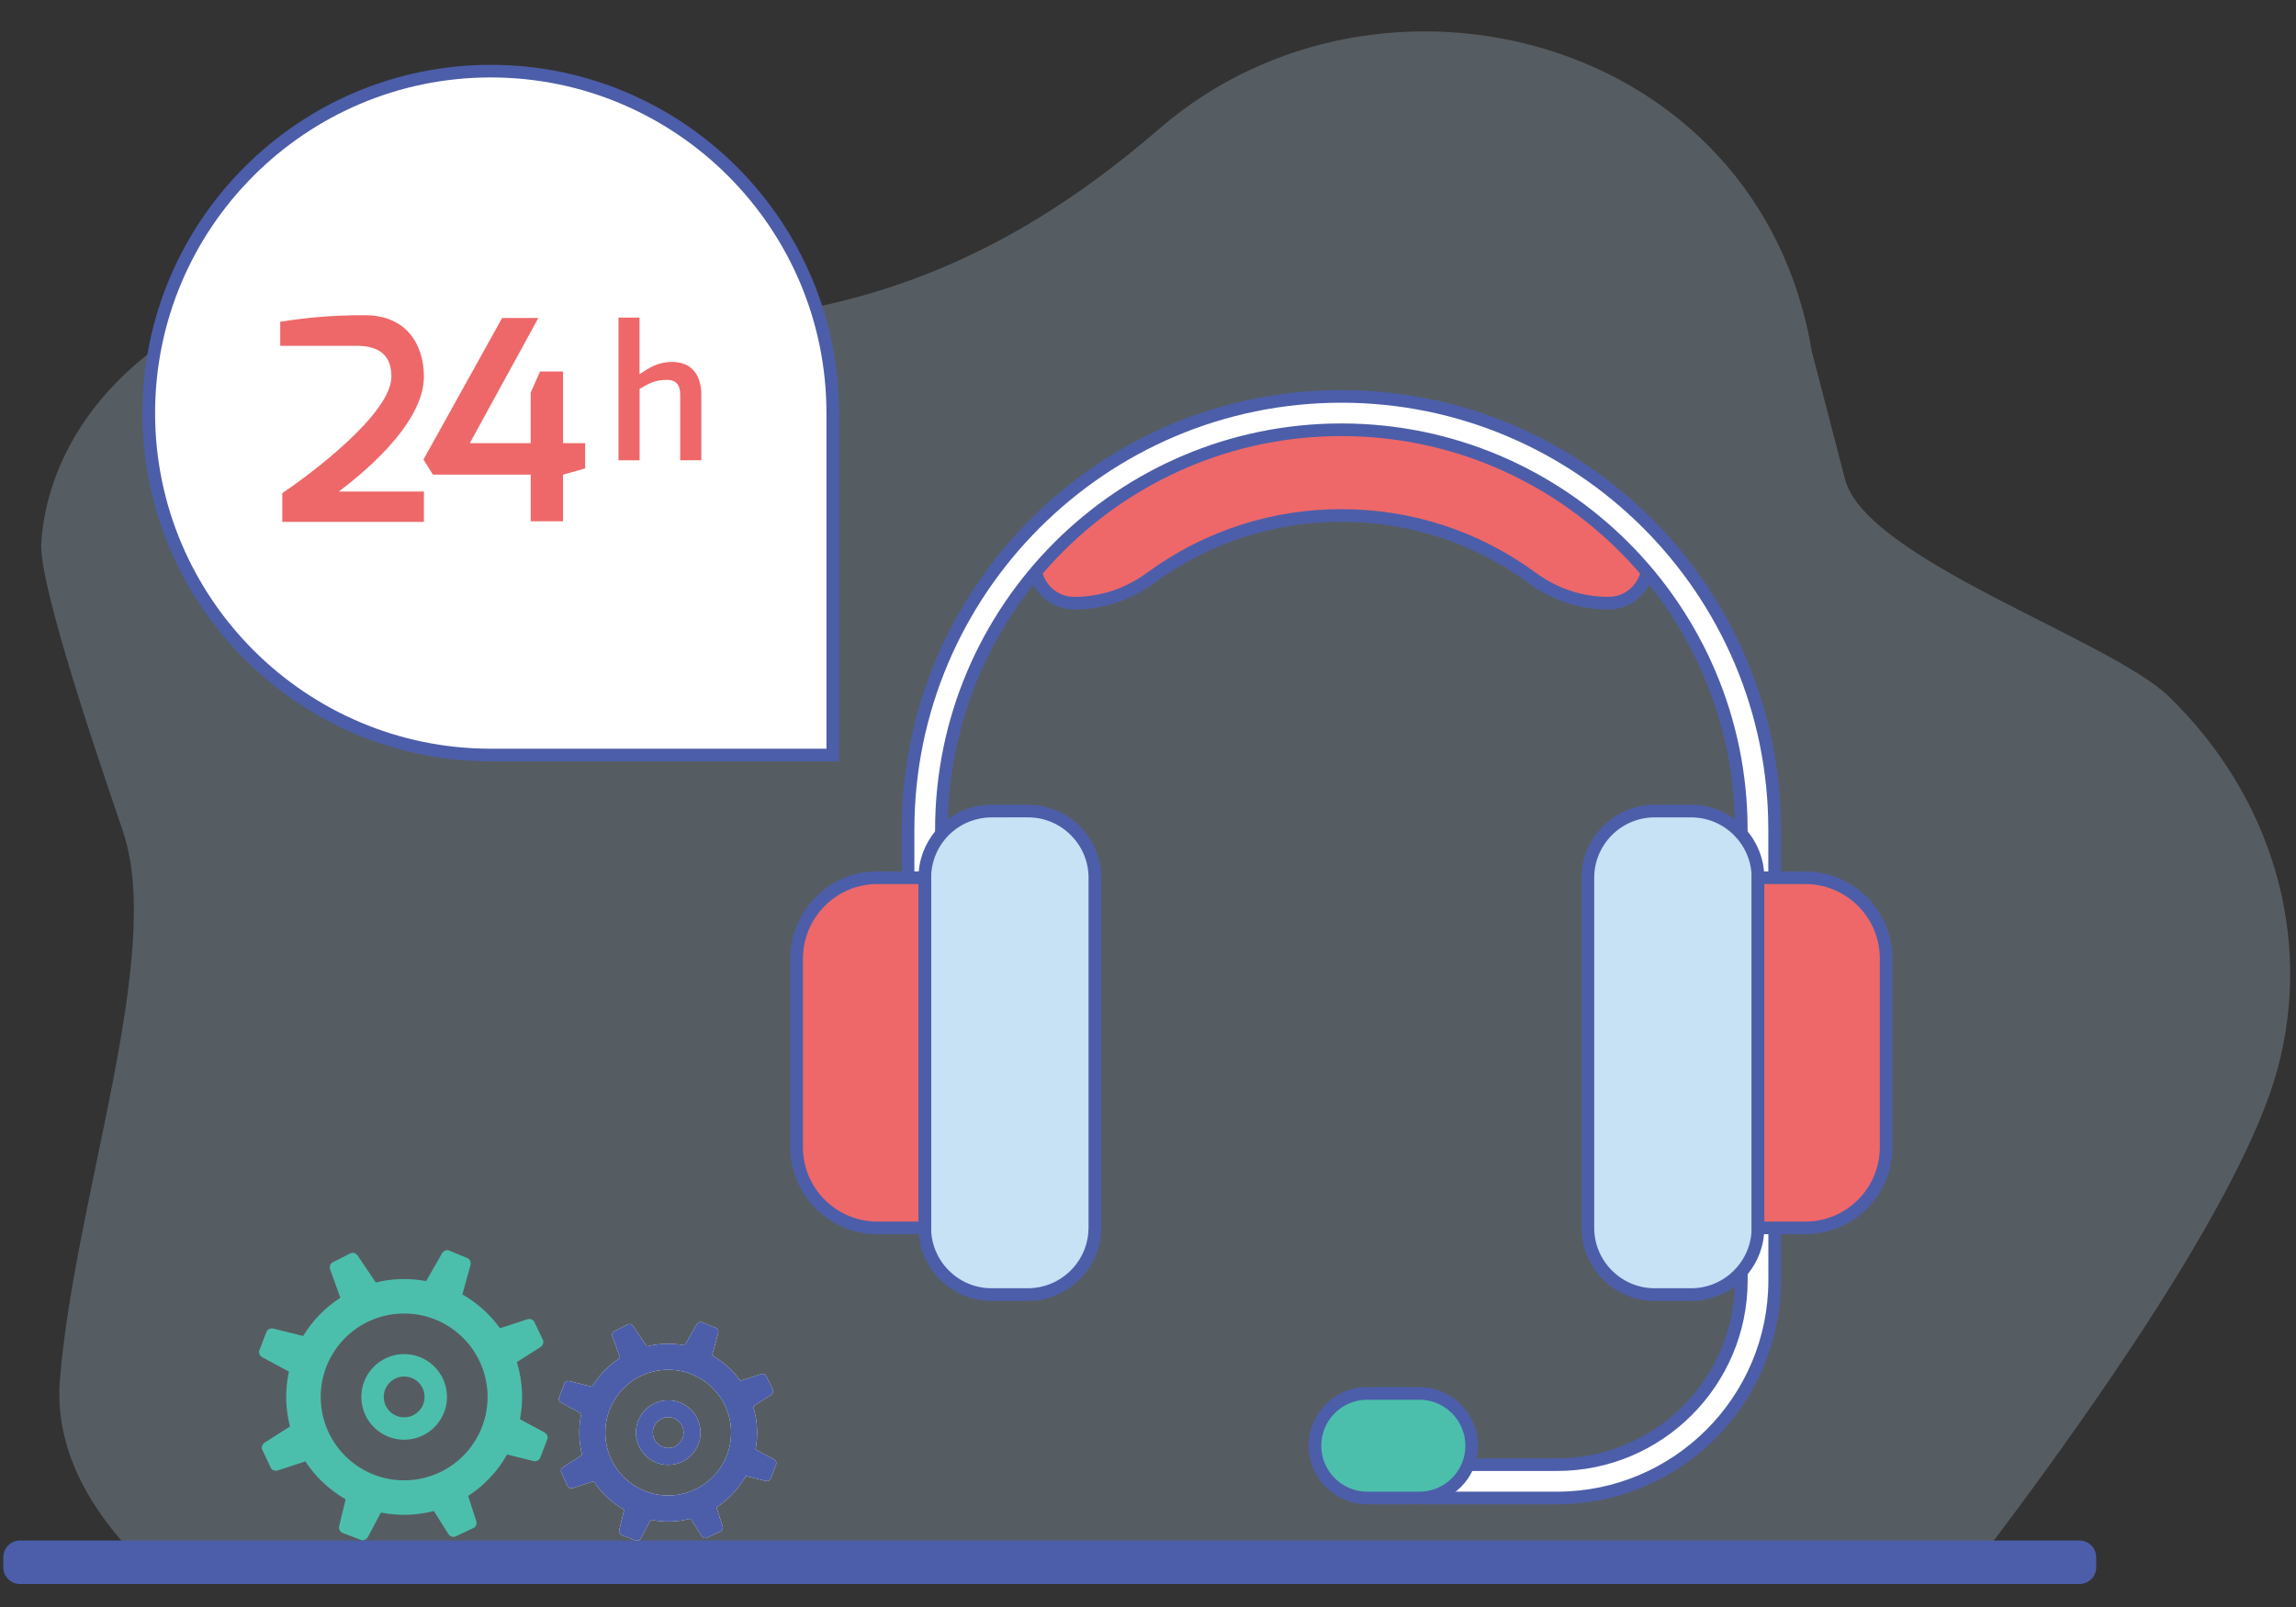 <?xml version="1.0" encoding="iso-8859-1"?>
<!-- Generator: Adobe Illustrator 21.1.0, SVG Export Plug-In . SVG Version: 6.00 Build 0)  -->
<svg version="1.1" id="Layer_1" xmlns="http://www.w3.org/2000/svg" xmlns:xlink="http://www.w3.org/1999/xlink" x="0px" y="0px"
	 viewBox="0 0 100 70" style="enable-background:new 0 0 100 70;" xml:space="preserve">
<rect x="0" y="0" width="100" height="70" fill="#333333" stroke="none"/>
<g>
	<path style="opacity:0.24;fill:#C4E4F8;" d="M94.477,30.354c-2.578-2.507-13.21-5.982-14.12-9.482l-1.444-5.558
		C76.613,1.527,60.091-2.681,50.509,5.595c-7.344,6.343-16.741,10.83-32.482,7.082C10.825,10.962,2.329,16.235,1.798,23.62
		c-0.14,1.943,2.914,10.665,3.573,12.644C7.147,41.589,3.25,52.198,2.61,60.096c-0.237,2.927,1.203,5.604,3.555,7.956h79.958
		c4.554-5.98,11.525-15.758,13.071-21.482C100.773,40.724,98.895,34.65,94.477,30.354z"/>
	<path style="fill:#4C5EA9;" d="M0.87,69h89.702c0.399,0,0.726-0.327,0.726-0.726V67.83c0-0.399-0.327-0.726-0.726-0.726H0.87
		c-0.399,0-0.726,0.327-0.726,0.726l0,0.444C0.144,68.673,0.471,69,0.87,69z"/>
	<g>
		<g>
			<path style="fill:#FFFFFF;" d="M36.271,17.994c0-8.226-6.669-14.895-14.895-14.895c-8.226,0-14.895,6.669-14.895,14.895
				c0,8.226,6.669,14.895,14.895,14.895h14.895v-14.66h-0.006C36.266,18.15,36.271,18.073,36.271,17.994z"/>
		</g>
		<g>
			<path style="fill:#EE6869;" d="M70.047,26.273h-0.009c-1.196,0-2.352-0.398-3.317-1.106c-2.324-1.706-5.194-2.714-8.299-2.714
				c-1.48,0-2.906,0.229-4.244,0.654h-0.001c-1.471,0.466-2.837,1.168-4.054,2.061c-0.965,0.708-2.121,1.106-3.317,1.106h-0.01
				c-1.531,0-2.313-1.853-1.233-2.937c1.962-1.971,4.374-3.493,7.07-4.399c1.818-0.612,3.764-0.943,5.788-0.943
				c5.01,0,9.546,2.031,12.83,5.315c0.009,0.009,0.017,0.017,0.026,0.027C72.36,24.42,71.579,26.273,70.047,26.273z"/>
		</g>
		<g>
			<path style="fill:#4C5EA9;" d="M70.047,26.548h-0.009c-1.243,0-2.446-0.401-3.479-1.159c-2.371-1.741-5.185-2.661-8.136-2.661
				c-1.422,0-2.822,0.216-4.161,0.641c-1.426,0.451-2.764,1.131-3.975,2.02c-1.033,0.759-2.236,1.159-3.479,1.159
				c-0.835,0-1.545-0.475-1.862-1.239c-0.315-0.758-0.152-1.588,0.425-2.168c2.009-2.018,4.491-3.563,7.177-4.466
				c1.887-0.635,3.864-0.957,5.876-0.957c4.92,0,9.546,1.916,13.024,5.395c0.604,0.607,0.767,1.438,0.453,2.196
				C71.582,26.074,70.873,26.548,70.047,26.548z M58.423,22.178c3.07,0,5.995,0.957,8.462,2.768
				c0.938,0.689,2.029,1.052,3.154,1.052h0.009c0.716,0,1.164-0.465,1.345-0.899c0.179-0.43,0.192-1.069-0.308-1.57
				c-3.401-3.402-7.888-5.261-12.662-5.261c-1.952,0-3.87,0.312-5.701,0.929c-2.606,0.876-5.013,2.375-6.962,4.333
				c-0.499,0.501-0.486,1.139-0.307,1.569c0.181,0.435,0.629,0.9,1.345,0.9c1.134,0,2.225-0.364,3.164-1.053
				c1.259-0.924,2.65-1.631,4.133-2.101C55.488,22.402,56.944,22.178,58.423,22.178z"/>
		</g>
		<g>
			<path style="fill:#FFFFFF;" d="M76.567,41.87c-0.401,0-0.726-0.325-0.726-0.726v-5.006c0-9.605-7.814-17.418-17.418-17.418
				c-9.605,0-17.418,7.814-17.418,17.418v5.006c0,0.401-0.325,0.726-0.726,0.726s-0.726-0.325-0.726-0.726v-5.006
				c0-10.406,8.465-18.871,18.871-18.871s18.871,8.465,18.871,18.871v5.006C77.293,41.545,76.968,41.87,76.567,41.87z"/>
		</g>
		<g>
			<path style="fill:#4C5EA9;" d="M76.567,42.145c-0.552,0-1.001-0.449-1.001-1.001v-5.006c0-9.453-7.691-17.143-17.144-17.143
				s-17.144,7.691-17.144,17.143v5.006c0,0.552-0.449,1.001-1.001,1.001c-0.552,0-1.001-0.449-1.001-1.001v-5.006
				c0-10.557,8.588-19.146,19.146-19.146s19.146,8.589,19.146,19.146v5.006C77.568,41.696,77.119,42.145,76.567,42.145z
				 M58.422,18.445c9.756,0,17.693,7.937,17.693,17.693v5.006c0,0.249,0.202,0.451,0.451,0.451c0.249,0,0.451-0.203,0.451-0.451
				v-5.006c0-10.254-8.342-18.596-18.596-18.596c-10.254,0-18.596,8.342-18.596,18.596v5.006c0,0.249,0.202,0.451,0.451,0.451
				c0.249,0,0.451-0.203,0.451-0.451v-5.006C40.729,26.382,48.666,18.445,58.422,18.445z"/>
		</g>
		<g>
			<g>
				<path style="fill:#EE6869;" d="M12.205,14.015c1.153-0.179,2.202-0.285,3.688-0.285c1.805,0,2.57,1.276,2.57,2.675
					c0,2.131-2.877,4.381-3.707,5.005h3.707v1.322h-6.168v-1.25c1.203-0.813,4.752-3.453,4.752-5.08
					c0-0.835-0.432-1.338-1.501-1.338h-3.341V14.015z"/>
			</g>
			<g>
				<path style="fill:#EE6869;" d="M21.87,13.851h1.577l-2.985,5.453h2.651v-2.201l0.408-0.922h1.001v3.124h0.964v1.098
					l-0.964,0.273v2.032h-1.408v-2.032h-4.257l-0.413-0.66L21.87,13.851z"/>
			</g>
		</g>
		<g>
			<g>
				<path style="fill:#EE6869;" d="M26.938,13.835h0.917V16.3c0.397-0.26,0.776-0.534,1.418-0.534c0.929,0,1.273,0.667,1.273,1.431
					v2.852h-0.92v-2.862c0-0.458-0.226-0.64-0.555-0.64c-0.515,0-0.783,0.132-1.213,0.397v3.106h-0.921V13.835z"/>
			</g>
		</g>
		<g>
			<path style="fill:#FFFFFF;" d="M67.817,65.251h-5.752c-0.401,0-0.726-0.325-0.726-0.726c0-0.401,0.325-0.726,0.726-0.726h5.752
				c4.424,0,8.024-3.599,8.024-8.024v-3.02c0-0.401,0.325-0.726,0.726-0.726c0.401,0,0.726,0.325,0.726,0.726v3.02
				C77.293,61,73.042,65.251,67.817,65.251z"/>
		</g>
		<g>
			<path style="fill:#4C5EA9;" d="M67.817,65.526h-5.752c-0.552,0-1.001-0.449-1.001-1.001c0-0.552,0.449-1.001,1.001-1.001h5.752
				c4.273,0,7.749-3.476,7.749-7.749v-3.02c0-0.552,0.449-1.001,1.001-1.001c0.552,0,1.001,0.449,1.001,1.001v3.02
				C77.568,61.152,73.194,65.526,67.817,65.526z M62.065,64.074c-0.249,0-0.451,0.203-0.451,0.451c0,0.249,0.202,0.451,0.451,0.451
				h5.752c5.074,0,9.202-4.128,9.202-9.201v-3.02c0-0.249-0.202-0.451-0.451-0.451c-0.249,0-0.451,0.203-0.451,0.451v3.02
				c0,4.576-3.722,8.299-8.299,8.299H62.065z"/>
		</g>
		<g>
			<path style="fill:#C7E1F5;" d="M47.685,38.238v15.243c0,0.082-0.004,0.165-0.012,0.245c-0.123,1.492-1.373,2.664-2.897,2.664
				h-1.589c-1.607,0-2.909-1.302-2.909-2.909V38.238c0-1.424,1.025-2.611,2.377-2.86c0.172-0.033,0.351-0.049,0.532-0.049h1.589
				C46.383,35.329,47.685,36.632,47.685,38.238z"/>
		</g>
		<g>
			<path style="fill:#C7E1F5;" d="M72.068,35.329h1.59c1.607,0,2.909,1.302,2.909,2.909v15.243c0,1.607-1.302,2.909-2.909,2.909
				h-1.59c-1.607,0-2.909-1.302-2.909-2.909V38.238C69.159,36.632,70.462,35.329,72.068,35.329z"/>
		</g>
		<g>
			<path style="fill:#EE6869;" d="M40.278,38.234v15.251h-2.066c-1.942,0-3.515-1.574-3.515-3.515v-8.22
				c0-1.505,0.946-2.79,2.276-3.292c0.385-0.145,0.804-0.225,1.24-0.225L40.278,38.234L40.278,38.234z"/>
		</g>
		<g>
			<path style="fill:#EE6869;" d="M82.148,41.751v8.22c0,1.942-1.575,3.515-3.516,3.515h-2.065V38.234h2.065
				C80.573,38.234,82.148,39.809,82.148,41.751z"/>
		</g>
		<g>
			<path style="fill:#4CBFAC;" d="M59.549,60.697h2.272c1.258,0,2.277,1.02,2.277,2.277l0,0c0,1.258-1.02,2.277-2.277,2.277h-2.272
				c-1.258,0-2.277-1.02-2.277-2.277l0,0C57.272,61.717,58.291,60.697,59.549,60.697z"/>
		</g>
		<g>
			<path style="fill:#4C5EA9;" d="M40.553,53.76h-2.341c-2.09,0-3.79-1.7-3.79-3.79v-8.22c0-1.569,0.986-2.995,2.454-3.549
				c0.426-0.161,0.876-0.242,1.336-0.242h2.341V53.76z M38.212,38.509c-0.394,0-0.778,0.07-1.142,0.207
				c-1.255,0.473-2.099,1.693-2.099,3.035v8.22c0,1.787,1.454,3.24,3.24,3.24h1.791V38.509H38.212z"/>
		</g>
		<g>
			<path style="fill:#4C5EA9;" d="M78.632,53.76h-2.34V37.959h2.34c2.09,0,3.791,1.701,3.791,3.791v8.22
				C82.423,52.06,80.722,53.76,78.632,53.76z M76.842,53.211h1.79c1.787,0,3.241-1.454,3.241-3.24v-8.22
				c0-1.787-1.454-3.241-3.241-3.241h-1.79V53.211z"/>
		</g>
		<g>
			<path style="fill:#4C5EA9;" d="M61.821,65.526h-2.272c-1.407,0-2.552-1.145-2.552-2.552c0-1.407,1.145-2.552,2.552-2.552h2.272
				c1.407,0,2.552,1.145,2.552,2.552C64.374,64.381,63.229,65.526,61.821,65.526z M59.549,60.972c-1.104,0-2.002,0.898-2.002,2.002
				s0.898,2.002,2.002,2.002h2.272c1.104,0,2.002-0.898,2.002-2.002s-0.898-2.002-2.002-2.002H59.549z"/>
		</g>
		<g>
			<path style="fill:#4C5EA9;" d="M44.776,56.666h-1.589c-1.755,0-3.184-1.428-3.184-3.184V38.238c0-1.536,1.095-2.852,2.602-3.13
				c0.187-0.036,0.383-0.054,0.582-0.054h1.589c1.755,0,3.184,1.428,3.184,3.184v15.243c0,0.091-0.005,0.182-0.013,0.271
				C47.812,55.385,46.42,56.666,44.776,56.666z M43.187,35.604c-0.164,0-0.326,0.015-0.48,0.045
				c-1.249,0.23-2.154,1.319-2.154,2.589v15.243c0,1.452,1.182,2.634,2.634,2.634h1.589c1.36,0,2.512-1.059,2.624-2.412
				c0.007-0.075,0.011-0.149,0.011-0.223V38.238c0-1.452-1.182-2.634-2.634-2.634H43.187z"/>
		</g>
		<g>
			<path style="fill:#4C5EA9;" d="M73.658,56.666h-1.59c-1.755,0-3.184-1.428-3.184-3.184V38.238c0-1.755,1.429-3.184,3.184-3.184
				h1.59c1.755,0,3.184,1.428,3.184,3.184v15.243C76.842,55.238,75.413,56.666,73.658,56.666z M72.068,35.604
				c-1.453,0-2.634,1.182-2.634,2.634v15.243c0,1.452,1.182,2.634,2.634,2.634h1.59c1.453,0,2.634-1.182,2.634-2.634V38.239
				c0-1.452-1.182-2.634-2.634-2.634H72.068z"/>
		</g>
		<g>
			<path style="fill:#4C5EA9;" d="M36.545,33.164h-15.17c-8.365,0-15.17-6.805-15.17-15.17s6.805-15.17,15.17-15.17
				c8.365,0,15.17,6.805,15.17,15.17l-0.003,0.116l0.003,0.119V33.164z M21.375,3.373c-8.062,0-14.62,6.559-14.62,14.62
				s6.559,14.62,14.62,14.62h14.62v-14.62C35.995,9.932,29.437,3.373,21.375,3.373z"/>
		</g>
		<g>
			<g>
				<path style="fill:#4CBFAC;" d="M17.57,59.961c-0.49,0.017-0.873,0.431-0.856,0.921c0.019,0.491,0.431,0.873,0.921,0.856
					c0.491-0.018,0.874-0.431,0.856-0.922C18.473,60.326,18.061,59.943,17.57,59.961z M17.468,57.218
					c-2.006,0.073-3.571,1.758-3.498,3.764c0.074,2.007,1.761,3.572,3.766,3.498c2.006-0.074,3.572-1.759,3.498-3.765
					C21.159,58.71,19.474,57.143,17.468,57.218z M17.672,62.713c-1.03,0.038-1.894-0.765-1.933-1.795
					c-0.038-1.029,0.766-1.895,1.795-1.933c1.029-0.038,1.894,0.766,1.933,1.795C19.504,61.81,18.7,62.674,17.672,62.713z
					 M23.832,62.71l-0.301,0.778c-0.035,0.117-0.174,0.186-0.307,0.152l-1.139-0.283c-0.409,0.73-0.994,1.351-1.697,1.806
					l0.352,1.085c0.043,0.132-0.015,0.275-0.131,0.317l-0.755,0.354c-0.106,0.06-0.253,0.014-0.328-0.103l-0.63-0.997
					c-0.354,0.092-0.724,0.149-1.105,0.163c-0.412,0.015-0.814-0.019-1.201-0.097l-0.564,1.061
					c-0.066,0.122-0.208,0.179-0.319,0.126l-0.78-0.297c-0.116-0.034-0.186-0.173-0.154-0.307l0.282-1.159
					c-0.705-0.404-1.309-0.97-1.754-1.652l-1.196,0.392c-0.132,0.044-0.275-0.015-0.318-0.129l-0.357-0.754
					c-0.061-0.106-0.016-0.254,0.1-0.327l1.1-0.701c-0.092-0.353-0.147-0.722-0.162-1.1c-0.016-0.445,0.025-0.878,0.115-1.293
					l-1.156-0.621c-0.122-0.066-0.178-0.21-0.125-0.32l0.3-0.778c0.036-0.116,0.173-0.186,0.308-0.152l1.293,0.322
					c0.406-0.67,0.96-1.241,1.62-1.666l-0.44-1.23c-0.047-0.13,0.006-0.274,0.12-0.321l0.745-0.377
					c0.105-0.064,0.253-0.021,0.331,0.093l0.773,1.147c0.004,0.007,0.009,0.014,0.012,0.024c0.337-0.084,0.688-0.135,1.048-0.148
					c0.393-0.015,0.778,0.017,1.149,0.086c0.001-0.002,0.003-0.006,0.004-0.009l0.687-1.2c0.069-0.119,0.214-0.172,0.324-0.116
					l0.77,0.321c0.116,0.037,0.181,0.178,0.144,0.311l-0.352,1.274c0.645,0.367,1.206,0.871,1.638,1.473l1.186-0.389
					c0.132-0.042,0.274,0.015,0.318,0.13l0.358,0.753c0.061,0.106,0.015,0.254-0.103,0.328l-1.025,0.653
					c0.13,0.422,0.208,0.868,0.226,1.329c0.014,0.397-0.018,0.785-0.089,1.16l1.061,0.571C23.828,62.456,23.884,62.6,23.832,62.71z"
					/>
			</g>
		</g>
		<g>
			<path style="fill:#FFFFFF;" d="M29.079,61.734c-0.369,0.013-0.658,0.325-0.645,0.694c0.014,0.37,0.325,0.658,0.694,0.645
				c0.37-0.013,0.659-0.325,0.645-0.695C29.759,62.009,29.449,61.72,29.079,61.734z M29.002,59.667
				c-1.512,0.055-2.692,1.325-2.637,2.837c0.056,1.513,1.327,2.692,2.839,2.637c1.512-0.056,2.692-1.326,2.636-2.838
				C31.785,60.791,30.514,59.61,29.002,59.667z M29.156,63.808c-0.777,0.028-1.428-0.577-1.457-1.353
				c-0.029-0.776,0.577-1.428,1.353-1.457c0.775-0.028,1.428,0.577,1.457,1.353C30.537,63.127,29.931,63.779,29.156,63.808z
				 M33.799,63.806l-0.227,0.587c-0.026,0.088-0.131,0.14-0.231,0.115l-0.858-0.213c-0.308,0.55-0.749,1.019-1.279,1.362
				l0.265,0.818c0.032,0.099-0.011,0.207-0.099,0.239l-0.569,0.267c-0.08,0.045-0.191,0.011-0.247-0.078l-0.475-0.752
				c-0.267,0.069-0.545,0.113-0.833,0.123c-0.31,0.011-0.613-0.015-0.905-0.073l-0.425,0.8c-0.049,0.092-0.157,0.135-0.241,0.095
				l-0.588-0.224c-0.088-0.026-0.14-0.13-0.116-0.231l0.213-0.874c-0.532-0.304-0.987-0.731-1.322-1.246l-0.902,0.296
				c-0.1,0.033-0.207-0.011-0.24-0.097l-0.269-0.568c-0.046-0.08-0.012-0.191,0.075-0.247l0.829-0.528
				c-0.069-0.266-0.111-0.544-0.122-0.829c-0.012-0.335,0.019-0.662,0.087-0.975l-0.872-0.468c-0.092-0.05-0.134-0.158-0.094-0.241
				l0.226-0.586c0.027-0.088,0.13-0.14,0.232-0.115l0.974,0.242c0.306-0.505,0.724-0.936,1.221-1.256l-0.331-0.927
				c-0.036-0.098,0.005-0.206,0.09-0.242l0.561-0.284c0.079-0.048,0.191-0.016,0.25,0.07l0.583,0.864
				c0.003,0.005,0.006,0.011,0.009,0.018c0.254-0.064,0.518-0.102,0.79-0.112c0.297-0.011,0.586,0.013,0.866,0.065
				c0.001-0.002,0.002-0.004,0.003-0.007l0.518-0.905c0.052-0.09,0.161-0.13,0.244-0.087l0.58,0.242
				c0.088,0.028,0.136,0.134,0.108,0.234l-0.265,0.96c0.486,0.276,0.909,0.657,1.235,1.11l0.894-0.293
				c0.099-0.032,0.206,0.011,0.24,0.098l0.27,0.568c0.046,0.08,0.011,0.191-0.077,0.247l-0.773,0.492
				c0.098,0.318,0.157,0.654,0.17,1.002c0.011,0.299-0.014,0.592-0.067,0.874l0.8,0.43C33.796,63.615,33.839,63.723,33.799,63.806z"
				/>
		</g>
		<g>
			<path style="fill:#4C5EA9;" d="M29.079,61.734c-0.369,0.013-0.658,0.325-0.645,0.694c0.014,0.37,0.325,0.658,0.694,0.645
				c0.37-0.013,0.659-0.325,0.645-0.695C29.759,62.009,29.449,61.72,29.079,61.734z M29.002,59.667
				c-1.512,0.055-2.692,1.325-2.637,2.837c0.056,1.513,1.327,2.692,2.839,2.637c1.512-0.056,2.692-1.326,2.636-2.838
				C31.785,60.791,30.514,59.61,29.002,59.667z M29.156,63.808c-0.777,0.028-1.428-0.577-1.457-1.353
				c-0.029-0.776,0.577-1.428,1.353-1.457c0.775-0.028,1.428,0.577,1.457,1.353C30.537,63.127,29.931,63.779,29.156,63.808z
				 M33.799,63.806l-0.227,0.587c-0.026,0.088-0.131,0.14-0.231,0.115l-0.858-0.213c-0.308,0.55-0.749,1.019-1.279,1.362
				l0.265,0.818c0.032,0.099-0.011,0.207-0.099,0.239l-0.569,0.267c-0.08,0.045-0.191,0.011-0.247-0.078l-0.475-0.752
				c-0.267,0.069-0.545,0.113-0.833,0.123c-0.31,0.011-0.613-0.015-0.905-0.073l-0.425,0.8c-0.049,0.092-0.157,0.135-0.241,0.095
				l-0.588-0.224c-0.088-0.026-0.14-0.13-0.116-0.231l0.213-0.874c-0.532-0.304-0.987-0.731-1.322-1.246l-0.902,0.296
				c-0.1,0.033-0.207-0.011-0.24-0.097l-0.269-0.568c-0.046-0.08-0.012-0.191,0.075-0.247l0.829-0.528
				c-0.069-0.266-0.111-0.544-0.122-0.829c-0.012-0.335,0.019-0.662,0.087-0.975l-0.872-0.468c-0.092-0.05-0.134-0.158-0.094-0.241
				l0.226-0.586c0.027-0.088,0.13-0.14,0.232-0.115l0.974,0.242c0.306-0.505,0.724-0.936,1.221-1.256l-0.331-0.927
				c-0.036-0.098,0.005-0.206,0.09-0.242l0.561-0.284c0.079-0.048,0.191-0.016,0.25,0.07l0.583,0.864
				c0.003,0.005,0.006,0.011,0.009,0.018c0.254-0.064,0.518-0.102,0.79-0.112c0.297-0.011,0.586,0.013,0.866,0.065
				c0.001-0.002,0.002-0.004,0.003-0.007l0.518-0.905c0.052-0.09,0.161-0.13,0.244-0.087l0.58,0.242
				c0.088,0.028,0.136,0.134,0.108,0.234l-0.265,0.96c0.486,0.276,0.909,0.657,1.235,1.11l0.894-0.293
				c0.099-0.032,0.206,0.011,0.24,0.098l0.27,0.568c0.046,0.08,0.011,0.191-0.077,0.247l-0.773,0.492
				c0.098,0.318,0.157,0.654,0.17,1.002c0.011,0.299-0.014,0.592-0.067,0.874l0.8,0.43C33.796,63.615,33.839,63.723,33.799,63.806z"
				/>
		</g>
	</g>
</g>
</svg>
